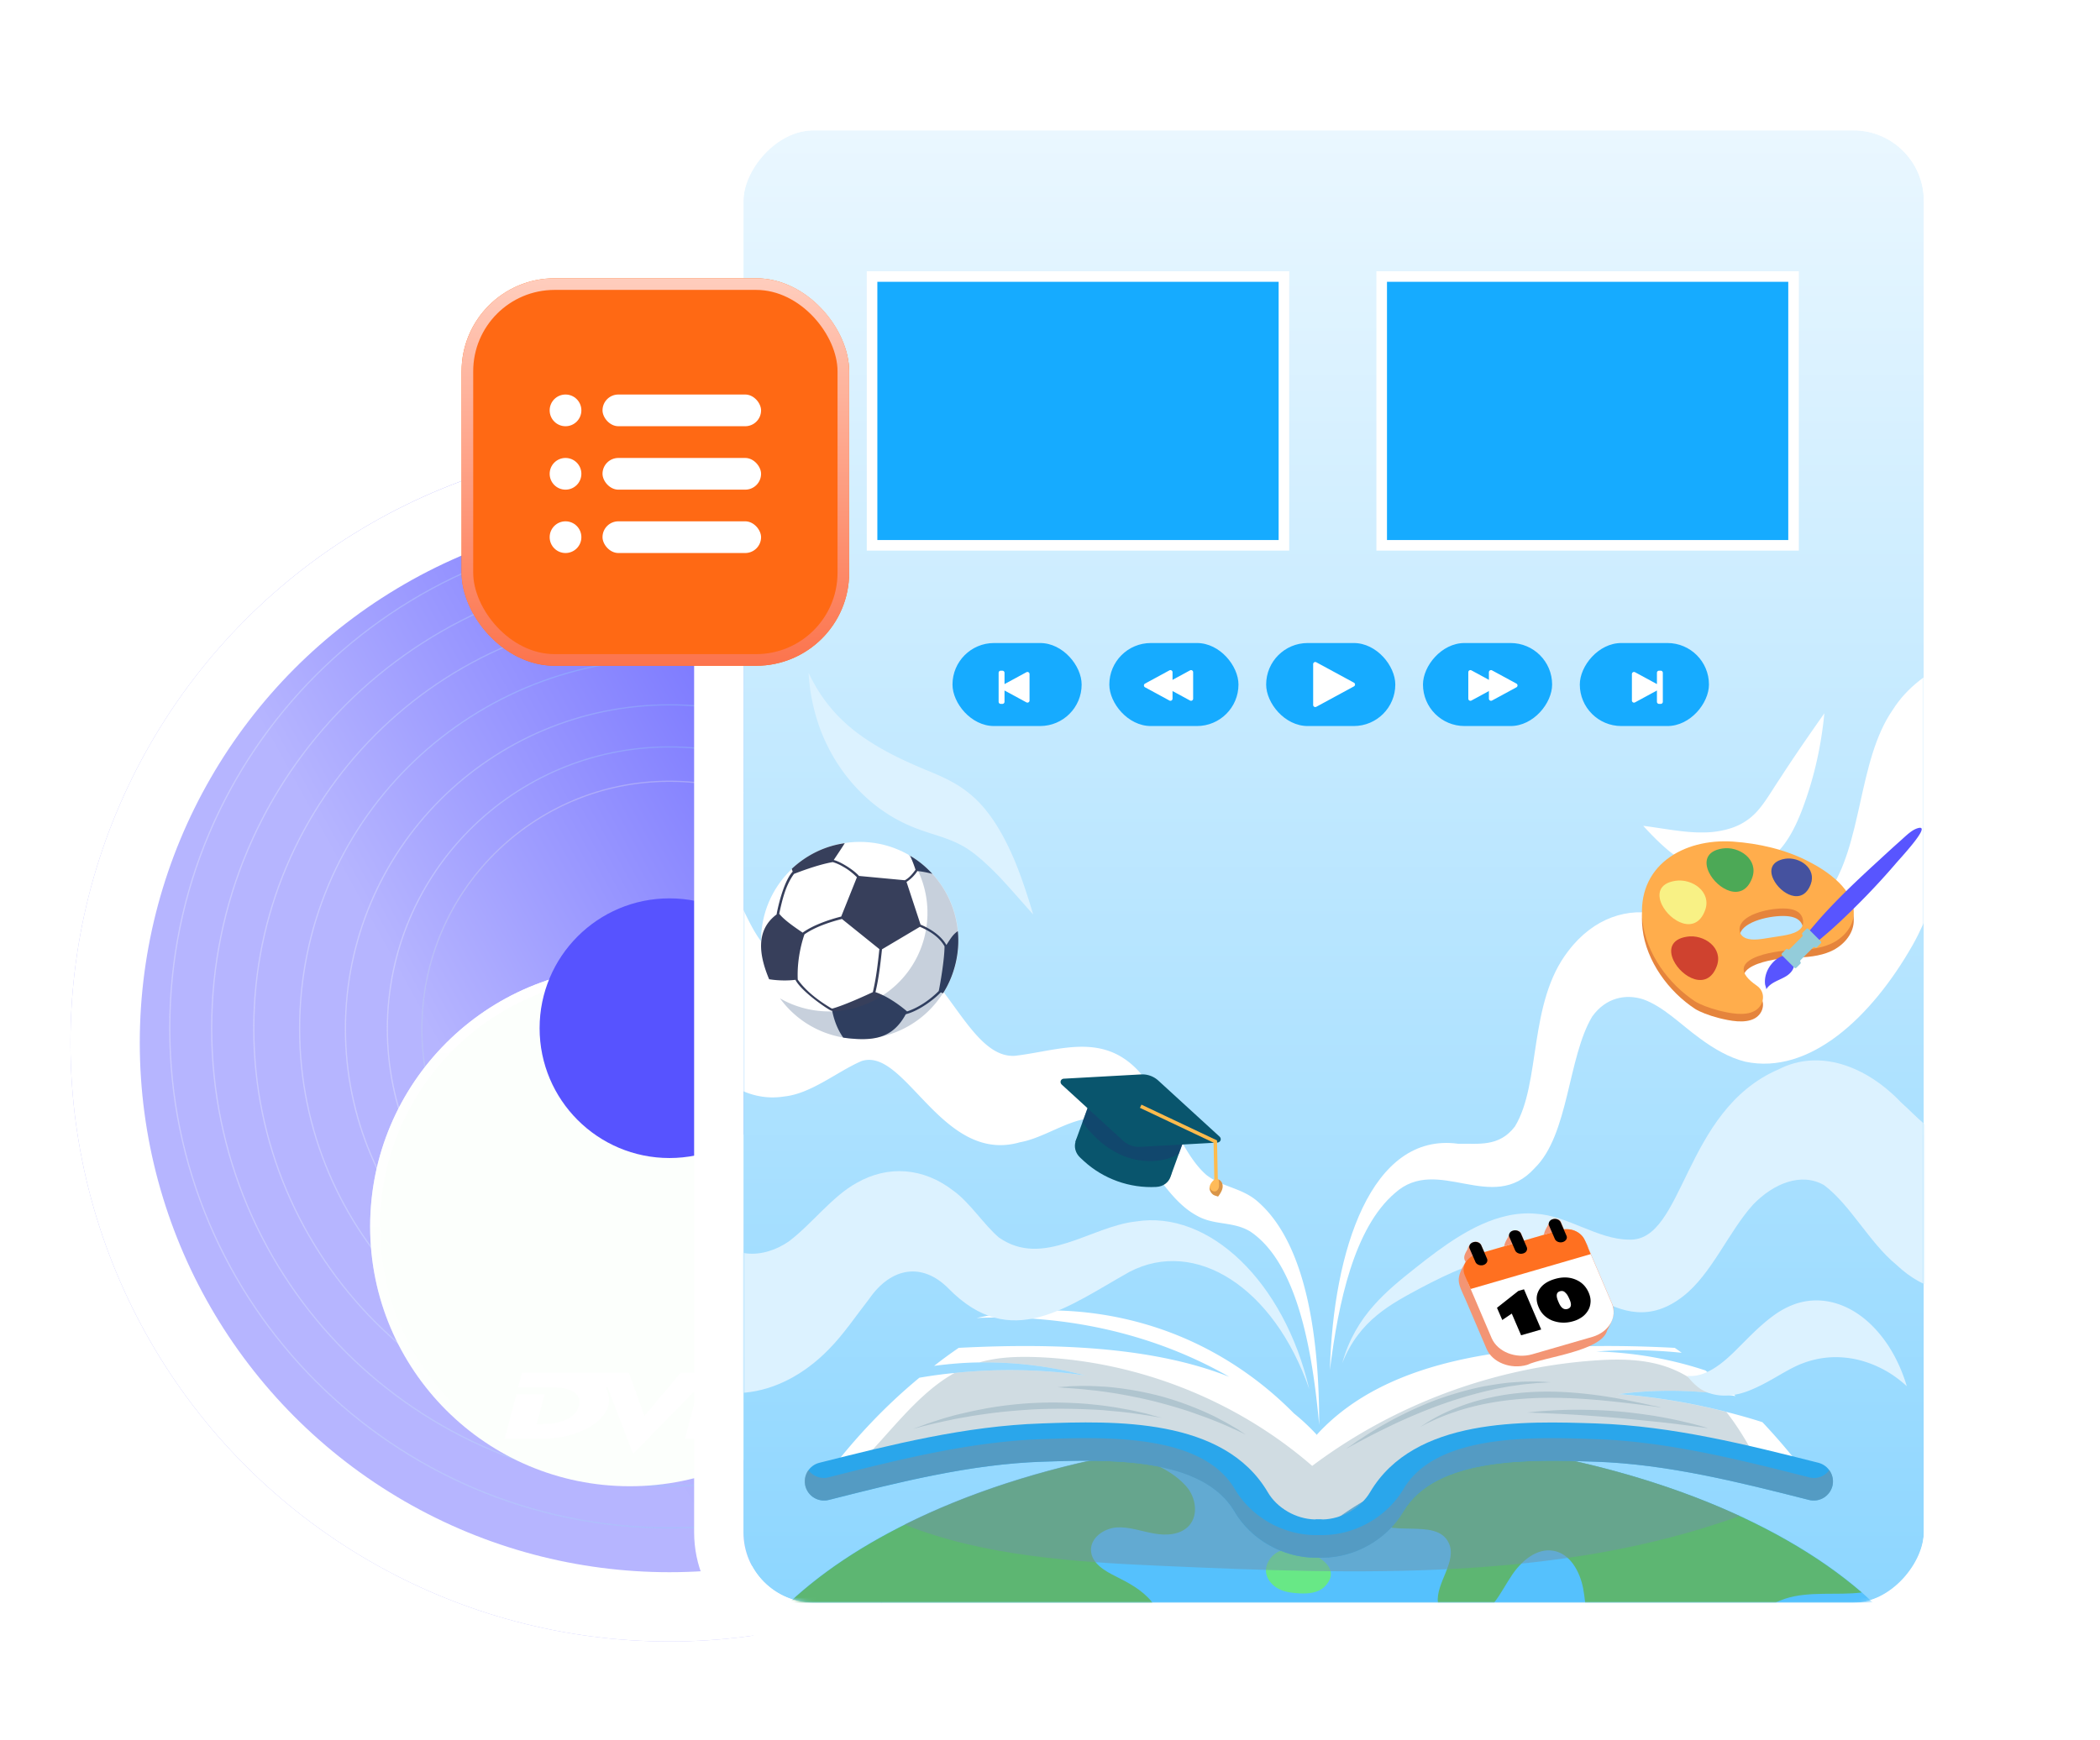 <svg width="596" height="494" fill="none" xmlns="http://www.w3.org/2000/svg"><mask id="a" style="mask-type:alpha" maskUnits="userSpaceOnUse" x="0" y="0" width="596" height="494"><path fill="#fff" d="M0 0h596v494H0z"/></mask><g mask="url(#a)"><g filter="url(#b)"><circle cx="190" cy="292" r="170" fill="url(#c)"/><circle cx="190" cy="292" r="160.165" stroke="#fff" stroke-width="19.669"/></g><path opacity=".3" fill-rule="evenodd" clip-rule="evenodd" d="M190.018 433.572c78.239 0 141.665-63.425 141.665-141.665 0-78.239-63.426-141.665-141.665-141.665-78.24 0-141.665 63.426-141.665 141.665 0 78.24 63.425 141.665 141.665 141.665Zm0 .351c78.433 0 142.016-63.582 142.016-142.016 0-78.433-63.583-142.016-142.016-142.016-78.434 0-142.017 63.583-142.017 142.016 0 78.434 63.583 142.016 142.017 142.016Z" fill="url(#d)"/><path opacity=".3" fill-rule="evenodd" clip-rule="evenodd" d="M189.99 421.675c71.654 0 129.74-58.086 129.74-129.74 0-71.653-58.086-129.74-129.74-129.74-71.653 0-129.74 58.087-129.74 129.74 0 71.654 58.087 129.74 129.74 129.74Zm0 .351c71.848 0 130.092-58.243 130.092-130.091 0-71.847-58.244-130.091-130.092-130.091-71.847 0-130.091 58.244-130.091 130.091 0 71.848 58.244 130.091 130.091 130.091Z" fill="url(#e)"/><path opacity=".3" fill-rule="evenodd" clip-rule="evenodd" d="M190.018 409.778c65.068 0 117.815-52.747 117.815-117.815 0-65.067-52.747-117.815-117.815-117.815-65.067 0-117.815 52.748-117.815 117.815 0 65.068 52.748 117.815 117.815 117.815Zm0 .352c65.262 0 118.167-52.905 118.167-118.167 0-65.261-52.905-118.166-118.167-118.166-65.261 0-118.166 52.905-118.166 118.166 0 65.262 52.905 118.167 118.166 118.167Z" fill="url(#f)"/><path opacity=".3" fill-rule="evenodd" clip-rule="evenodd" d="M190.014 396.821c57.883 0 104.806-46.924 104.806-104.806 0-57.883-46.923-104.806-104.806-104.806-57.883 0-104.806 46.923-104.806 104.806 0 57.882 46.923 104.806 104.806 104.806Zm0 .351c58.077 0 105.157-47.081 105.157-105.157 0-58.077-47.08-105.158-105.157-105.158S84.857 233.938 84.857 292.015c0 58.076 47.08 105.157 105.157 105.157Z" fill="url(#g)"/><path opacity=".3" fill-rule="evenodd" clip-rule="evenodd" d="M190.009 383.861c50.698 0 91.797-41.099 91.797-91.797s-41.099-91.797-91.797-91.797-91.796 41.099-91.796 91.797 41.098 91.797 91.796 91.797Zm0 .351c50.892 0 92.148-41.256 92.148-92.148 0-50.892-41.256-92.148-92.148-92.148-50.892 0-92.148 41.256-92.148 92.148 0 50.892 41.256 92.148 92.148 92.148Z" fill="url(#h)"/><path opacity=".3" fill-rule="evenodd" clip-rule="evenodd" d="M189.982 371.964c44.112 0 79.872-35.76 79.872-79.872s-35.76-79.872-79.872-79.872-79.871 35.76-79.871 79.872 35.759 79.872 79.871 79.872Zm0 .351c44.306 0 80.223-35.917 80.223-80.223s-35.917-80.223-80.223-80.223-80.223 35.917-80.223 80.223 35.917 80.223 80.223 80.223Z" fill="url(#i)"/><path opacity=".3" fill-rule="evenodd" clip-rule="evenodd" d="M190.02 362.19c38.724 0 70.115-31.391 70.115-70.114 0-38.724-31.391-70.115-70.115-70.115-38.723 0-70.115 31.391-70.115 70.115 0 38.723 31.392 70.114 70.115 70.114Zm0 .352c38.918 0 70.467-31.549 70.467-70.466 0-38.918-31.549-70.467-70.467-70.467-38.917 0-70.466 31.549-70.466 70.467 0 38.917 31.549 70.466 70.466 70.466Z" fill="url(#j)"/><g filter="url(#k)"><circle cx="190.008" cy="292.008" r="73.718" fill="#FCFFFC"/><circle cx="190.008" cy="292.008" r="72.314" stroke="url(#l)" stroke-width="2.81"/></g><circle cx="190.004" cy="291.892" r="36.859" fill="#5753FF"/><g filter="url(#m)"><path d="m178.508 388 4.365 12.23L193.162 388h17.464c8.554 0 14.554 4.086 13.177 9.328-1.371 5.242-9.532 9.328-18.047 9.328h-11.589s.26-.082.317-.24c.453-1.796 3.143-11.915 3.176-12.073.037-.194-.194-.253-.194-.253h8.417s-.162-.011-.23.253c-.71 2.646-1.412 5.294-2.108 7.944-.042.178-.298.264-.298.264h2.014c4.775 0 9.291-1.575 10.241-5.227.871-3.332-2.29-5.223-7.435-5.223H206.2l-8.054.008L179.657 411l-7.078-18.553s-.067-.125-.12-.28c-.026-.049-.199-.201-.379-.119-.12.068-.137.222-.122.277.066.126.078.153.089.211 1.047 1.769.859 3.822.607 4.794-1.425 5.23-9.547 9.328-18.063 9.328H143s.274-.082.317-.24c.467-1.799 3.161-11.972 3.177-12.073.033-.171-.182-.253-.182-.253h8.476s-.243.071-.291.25c-.044.148-1.757 6.527-2.119 7.946-.043.179-.328.265-.328.265h2.058c4.781 0 9.264-1.575 10.212-5.227.869-3.333-2.264-5.223-7.402-5.223h-10.076s.23-.112.271-.265c.226-.842.915-3.488.948-3.612.037-.137-.194-.226-.194-.226h30.641Z" fill="#fff"/></g><g filter="url(#n)"><rect width="335" height="418" rx="20" transform="matrix(1 0 0 -1 211 455)" fill="url(#o)"/><rect x="-7" y="7" width="349" height="432" rx="27" transform="matrix(1 0 0 -1 211 469)" stroke="#fff" stroke-width="14"/></g><mask id="p" style="mask-type:alpha" maskUnits="userSpaceOnUse" x="211" y="37" width="335" height="418"><rect x="211" y="37" width="335" height="418" rx="20" fill="#D9D9D9"/></mask><g mask="url(#p)"><path d="M531.529 454.931H224c8.791-8.222 19.806-15.668 32.682-22.081 17.633-8.842 38.732-15.772 62.106-20.167 18.461-3.465 38.318-5.378 59.003-5.378 13.238 0 26.114.775 38.525 2.223 29.165 3.465 55.642 10.756 77.412 20.788 13.497 6.258 25.236 13.549 34.647 21.719 1.086.983 2.172 1.965 3.154 2.896Z" fill="#55C1FD"/><path d="M337.559 433.005c-2.379 2.741-6.516 3-10.084 2.327-3.568-.62-7.084-1.965-10.653-1.706-3.619.31-7.394 2.999-7.187 6.619.206 3.516 3.826 5.688 6.981 7.24 3.723 1.861 7.498 3.878 10.135 7.084.104.104.207.259.31.414H224c20.84-19.495 54.401-34.647 94.788-42.249 7.601 1.862 14.169 4.861 17.995 9.36 2.586 2.999 3.361 7.912.776 10.911ZM528.376 452.089c-7.032.879-14.893-.465-21.719 1.758-.93.311-1.809.672-2.688 1.086h-54.091c-.155-1.344-.31-2.689-.569-4.033-.931-4.758-3.671-9.826-8.429-10.653-4.654-.827-8.894 2.741-11.583 6.619-1.81 2.637-3.31 5.585-5.223 8.067h-15.979c-.672-5.481 5.585-11.687 3.051-16.961-3.62-7.447-17.375-.776-22.443-7.343-2.947-3.775-.362-9.774 3.878-12.049 6.051-3.258 12.98-.569 18.668-4.654 1.81-1.293 3.465-2.793 5.068-4.344 47.316 5.585 87.445 21.254 112.059 42.507Z" fill="#5DB672"/><path d="M363.415 440.248c-2.533.983-4.447 3.62-4.085 6.257.31 2.017 1.862 3.723 3.672 4.603 1.81.93 3.93 1.137 5.947 1.241 2.43.103 5.119-.155 6.877-1.81 6.981-6.775-7.291-12.256-12.411-10.291Z" fill="#68E886"/><path opacity=".5" d="M493.729 430.369c-51.402 18.616-108.75 16.599-163.875 14.169-24.615-1.086-50.729-2.741-73.172-11.739 17.634-8.842 38.732-15.772 62.106-20.167 18.461-3.465 38.318-5.378 59.003-5.378 13.238 0 26.114.776 38.525 2.224 29.166 3.516 55.642 10.807 77.413 20.891Z" fill="#7095A9"/><path d="M512.19 417.856a449.932 449.932 0 0 0-13.186-2.534c-54.091-9.308-97.115-4.241-125.246 20.322-29.062-25.39-74.051-29.992-130.676-19.34-2.585.466-5.171.983-7.756 1.552 7.343-9.567 15.72-18.565 25.597-26.735 3.31-.569 6.619-1.035 9.98-1.345 12.463-1.293 25.132-1.034 37.233.724-9.825-2.637-20.013-3.878-30.2-3.723-4.292.051-8.584.413-12.824.982a121.253 121.253 0 0 1 6.981-5.119c29.889-1.552 56.469.155 76.792 8.222-21.306-12.204-46.282-17.789-71.725-16.703 18.72-4.033 38.577-2.379 56.366 4.654 12.67 5.016 24.201 12.773 33.716 22.443 2.327 1.862 4.447 3.878 6.464 6.05 20.116-22.081 57.245-26.993 101.614-24.666.672.465 1.344.931 1.965 1.396-8.067-.827-16.186-.982-24.253-.362a107.08 107.08 0 0 1 30.975 5.378 171.787 171.787 0 0 1 8.584 7.291c-2.482-.413-5.016-.775-7.55-.982-8.532-.827-17.22-.724-25.7.414a177.063 177.063 0 0 1 30.716 5.067c3.413.879 6.775 1.81 10.136 2.896a180.485 180.485 0 0 1 11.997 14.118Z" fill="#fff"/><path opacity=".33" d="M499.003 415.323c-54.09-9.309-97.114-4.241-125.246 20.322-29.061-25.39-74.051-29.993-130.675-19.34 9.308-9.101 16.961-20.478 27.821-26.528 12.462-1.293 25.132-1.034 37.232.724-9.825-2.637-20.012-3.878-30.199-3.723 5.326-1.552 10.963-1.707 16.547-1.5 28.442 1.138 56.418 12.204 77.93 30.872 23.012-17.272 51.039-27.769 79.688-29.889 7.705-.569 15.668-.518 22.753 2.482 3.826 1.603 7.136 3.878 10.084 6.619-8.533-.828-17.22-.724-25.701.414a177.09 177.09 0 0 1 30.717 5.067c3.516 4.447 6.412 9.463 9.049 14.48Z" fill="#7095A9"/><path d="M516.119 415.27c-20.323-5.12-41.37-10.446-63.037-11.17-20.581-.672-51.66-1.758-64.226 19.495-2.689 4.551-8.015 7.602-13.341 7.757-.362-.052-.724-.052-1.035-.052h-.31c-.362-.051-.724 0-1.034.052-5.326-.155-10.653-3.154-13.342-7.757-12.514-21.253-43.644-20.219-64.226-19.495-21.667.724-42.662 6.05-63.036 11.17-2.896.724-4.654 3.671-3.93 6.619.724 2.896 3.671 4.654 6.619 3.93 19.805-5.016 40.232-10.187 60.709-10.86 17.996-.62 45.248-1.551 54.453 14.169 4.706 8.016 13.807 13.084 23.063 13.084h1.758c9.257 0 18.358-5.12 23.064-13.084 9.256-15.72 36.457-14.789 54.452-14.169 20.478.673 40.956 5.844 60.71 10.86 2.896.724 5.843-1.034 6.619-3.93.724-2.896-1.034-5.844-3.93-6.619Z" fill="#2AA6EB"/><path opacity=".6" d="M520.049 421.888c-.724 2.896-3.671 4.654-6.619 3.93-19.754-5.016-40.232-10.187-60.709-10.859-17.996-.621-45.248-1.552-54.453 14.169-4.706 8.015-13.807 13.083-23.063 13.083h-1.758c-9.257 0-18.358-5.12-23.064-13.083-9.256-15.669-36.457-14.79-54.504-14.169-20.478.672-40.956 5.843-60.709 10.859-2.896.724-5.844-1.034-6.62-3.93-.413-1.655-.051-3.258.88-4.551 1.241 1.707 3.516 2.638 5.688 2.069 19.857-5.016 40.335-10.187 60.813-10.86 17.995-.62 45.248-1.551 54.504 14.169 4.706 8.016 13.807 13.083 23.063 13.083h1.759c9.256 0 18.357-5.119 23.063-13.083 9.256-15.668 36.457-14.789 54.452-14.169 20.478.673 40.904 5.844 60.71 10.86a5.31 5.31 0 0 0 5.688-2.069c.931 1.293 1.293 2.896.879 4.551Z" fill="#7095A9"/><path opacity=".33" d="M300.068 393.812s.776-.052 2.172-.155c.362 0 .724-.052 1.189-.104.414 0 .879-.051 1.396-.051.983 0 2.172-.104 3.413-.052.621 0 1.293 0 2.017.052.672 0 1.396.051 2.172.103 1.5.052 3.103.207 4.757.414a91.683 91.683 0 0 1 10.756 1.965c3.775.931 7.292 2.12 10.446 3.361 1.552.621 3.051 1.241 4.396 1.862.672.31 1.344.62 1.965.931.62.31 1.189.62 1.758.93a48.992 48.992 0 0 1 2.999 1.655c.414.259.828.466 1.241.724.362.207.724.414.983.621 1.189.775 1.861 1.189 1.861 1.189s-.723-.31-2.016-.931c-.311-.155-.673-.31-1.086-.517-.414-.155-.828-.362-1.293-.569-.931-.413-1.965-.879-3.103-1.344-.569-.259-1.189-.466-1.81-.724a41.595 41.595 0 0 0-2.016-.776c-1.397-.517-2.896-1.034-4.448-1.603a150.012 150.012 0 0 0-10.342-2.999c-3.723-.931-7.291-1.603-10.549-2.172-1.655-.259-3.206-.517-4.654-.672a33.552 33.552 0 0 0-2.12-.259c-.673-.052-1.345-.155-1.965-.207-1.241-.155-2.379-.207-3.413-.31-.517-.052-.983-.052-1.397-.103-.413 0-.827-.052-1.189-.052a49.435 49.435 0 0 0-2.12-.207ZM259.164 405.651s.93-.362 2.637-.982c.414-.156.879-.311 1.396-.518.517-.155 1.086-.362 1.707-.568 1.241-.362 2.637-.88 4.188-1.293.776-.207 1.603-.466 2.482-.672.879-.207 1.759-.414 2.689-.621 1.862-.465 3.879-.827 5.999-1.241 4.24-.724 8.946-1.293 13.91-1.5 4.965-.207 9.722-.051 14.014.259 2.12.207 4.189.414 6.051.672.93.155 1.861.259 2.74.414.879.155 1.707.31 2.534.465 1.603.259 3.051.621 4.292.879.621.155 1.19.259 1.758.414.517.155 1.035.259 1.448.414l2.741.724s-.982-.155-2.792-.466c-.466-.051-.931-.155-1.5-.258-.569-.052-1.138-.155-1.758-.259-1.293-.155-2.689-.414-4.344-.569-.827-.103-1.655-.207-2.534-.258-.879-.104-1.81-.155-2.741-.259-1.861-.207-3.93-.258-6.05-.362-4.24-.155-8.946-.207-13.859 0-4.912.259-9.566.672-13.755 1.241-2.12.311-4.137.569-5.998.931-.931.155-1.862.31-2.689.465-.88.156-1.707.362-2.483.518-1.603.31-2.999.672-4.24.93-.621.156-1.189.259-1.758.414-.517.155-1.034.259-1.448.362-1.655.466-2.637.724-2.637.724ZM440.102 392.412s-.879.052-2.43.155c-.414 0-.827.052-1.293.052-.465.051-.982.103-1.551.155-1.086.103-2.379.207-3.775.414-.672.103-1.396.206-2.172.31-.776.103-1.551.258-2.327.414-1.603.258-3.31.672-5.12 1.086a126.421 126.421 0 0 0-11.479 3.412c-4.034 1.397-7.757 2.948-11.17 4.448-1.707.775-3.31 1.499-4.758 2.223-1.499.724-2.844 1.397-4.085 2.017-1.241.621-2.379 1.241-3.361 1.758-.983.517-1.81.983-2.534 1.345-1.396.775-2.12 1.189-2.12 1.189s.724-.517 2.017-1.396a30.808 30.808 0 0 1 2.378-1.603 90.707 90.707 0 0 1 3.206-2.069c1.19-.724 2.534-1.551 3.982-2.327a78.61 78.61 0 0 1 4.706-2.482c3.361-1.655 7.136-3.361 11.221-4.757 4.086-1.397 8.119-2.482 11.791-3.206 1.861-.311 3.619-.621 5.274-.828.828-.103 1.603-.207 2.379-.258.776-.052 1.5-.104 2.224-.155 1.396-.104 2.689-.104 3.826-.104h1.552c.465 0 .93.052 1.292.052 1.5.103 2.327.155 2.327.155ZM471.492 399.55s-.983-.103-2.741-.362c-1.758-.207-4.292-.569-7.446-.931-6.309-.724-14.997-1.655-24.615-1.396-4.809.155-9.36.621-13.445 1.345-4.085.724-7.705 1.706-10.705 2.74a63.388 63.388 0 0 0-6.929 2.844c-.827.362-1.396.724-1.81.931l-.62.31s.207-.155.62-.413c.414-.259.983-.672 1.707-1.086 1.499-.931 3.775-2.172 6.722-3.413a59.669 59.669 0 0 1 10.705-3.361c4.136-.931 8.791-1.5 13.651-1.655 4.913-.155 9.515.155 13.756.62 4.188.466 7.912 1.086 11.066 1.707 3.103.62 5.637 1.138 7.343 1.551 1.81.311 2.741.569 2.741.569Z" fill="#7095A9"/><path opacity=".33" d="M484.834 405.444s-2.896-.362-7.498-.983c-2.327-.31-5.068-.62-8.171-.931-3.051-.31-6.464-.672-9.98-.982-3.568-.31-6.929-.569-9.98-.776a371.823 371.823 0 0 0-8.171-.465c-4.654-.207-7.601-.311-7.601-.311s.724-.051 2.016-.206c1.293-.156 3.207-.259 5.534-.414 2.327-.104 5.119-.207 8.273-.155 3.103.051 6.516.155 10.084.465 3.568.31 6.981.776 10.032 1.241 3.051.517 5.792 1.035 8.119 1.603 2.275.517 4.137.983 5.378 1.345 1.241.362 1.965.569 1.965.569Z" fill="#7095A9"/><mask id="q" style="mask-type:luminance" maskUnits="userSpaceOnUse" x="200" y="172" width="356" height="269"><path d="M555.7 172H200v268.452h355.7V172Z" fill="#fff"/></mask><g mask="url(#q)"><path d="M229.482 191.008c1.984 4.188 4.276 7.624 6.738 10.469 2.463 2.846 5.096 5.155 7.832 7.141 5.473 3.973 11.355 6.819 17.409 9.396 3.01 1.289 6.396 2.524 9.885 4.617 1.744 1.021 3.488 2.309 5.198 3.866 1.71 1.557 3.249 3.383 4.686 5.369 1.436 1.987 2.702 4.134 3.865 6.336a75.397 75.397 0 0 1 3.181 6.872c1.915 4.725 3.488 9.611 4.959 14.55-2.839-3.168-5.609-6.389-8.38-9.396a76.516 76.516 0 0 0-4.104-4.188c-.684-.644-1.368-1.234-2.018-1.879-.684-.537-1.368-1.127-2.018-1.664-1.368-1.02-2.667-1.933-4.036-2.631a33.963 33.963 0 0 0-4.172-1.825c-2.907-1.074-6.088-1.88-9.474-3.276a44.099 44.099 0 0 1-10.055-5.744c-3.25-2.47-6.362-5.531-9.167-9.235a50.601 50.601 0 0 1-7.114-13.047c-1.778-4.886-2.941-10.362-3.215-15.731Z" fill="#DCF2FF"/><path d="M466.365 234.444c5.883.751 11.595 1.933 16.691 1.879 1.299 0 2.497-.054 3.694-.215s2.36-.376 3.488-.698c2.258-.59 4.275-1.557 5.986-2.845.444-.322.855-.645 1.231-1.02.41-.323.786-.752 1.197-1.182.787-.859 1.607-1.933 2.428-3.114.821-1.181 1.676-2.523 2.565-3.919.89-1.396 1.813-2.738 2.702-4.134 3.626-5.53 7.456-11.06 11.424-16.698-.718 7.463-2.155 14.711-4.31 21.584a117.024 117.024 0 0 1-1.744 5.1 59.318 59.318 0 0 1-2.121 5.047c-.82 1.718-1.778 3.436-3.009 5.154-1.197 1.665-2.702 3.275-4.31 4.51-3.215 2.524-6.806 3.759-10.295 4.081-3.454.322-6.874-.269-9.986-1.45-3.113-1.235-5.917-3.007-8.448-5.047-2.566-2.147-4.891-4.51-7.183-7.033Z" fill="#fff"/><path d="M478.849 390.572c2.77.323 5.267-.698 7.558-2.094 2.326-1.449 4.481-3.382 6.601-5.53 2.189-2.147 4.412-4.51 6.977-6.765a47.443 47.443 0 0 1 4.07-3.221c1.437-.966 2.976-1.825 4.618-2.47a18.472 18.472 0 0 1 9.884-1.074c3.283.537 6.464 1.933 9.371 4.027 2.908 2.094 5.61 4.993 7.867 8.376 2.257 3.436 4.104 7.409 5.37 11.704-2.634-2.416-5.268-4.134-7.867-5.369-2.599-1.235-5.164-2.04-7.627-2.469-4.993-.859-9.679-.323-14.057 1.342-2.155.805-4.446 2.094-6.943 3.543-2.497 1.45-5.233 3.007-8.208 4.188-2.976 1.181-6.191 1.772-9.337 1.235-1.574-.268-3.113-.805-4.549-1.718a15.485 15.485 0 0 1-3.728-3.705Z" fill="#DCF2FF"/><path d="M175.888 255.863c5.404-11.704 11.15-23.194 16.177-35.328 1.197 3.329 2.771 6.228 4.344 9.128a596.97 596.97 0 0 1 13.646 26.684c3.763 7.838 7.491 16.483 14.639 15.087 6.225-1.611 13.681-5.692 20.658-5.208 21.308.429 28.011 34.469 42.718 33.502 14.262-1.664 28.456-8.536 39.64 10.631 5.13 7.732 8.585 17.879 14.673 23.194 4.617 3.598 10.363 3.598 14.946 7.893 13.92 12.51 17.101 39.945 17.067 63.086-1.881-20.832-6.122-45.905-19.564-54.925-4.959-3.007-10.397-1.611-15.459-4.671-7.627-4.242-12.792-14.604-18.811-21.906-9.337-12.456-20.624-.591-31.055 1.235-22.198 6.443-32.527-27.167-45.01-23.033-6.772 2.899-14.228 9.235-21.889 10.04-21.958 3.543-37.759-28.563-46.72-55.409Z" fill="#fff"/><path d="m172.297 365.824 4.275-45.529c10.945 2.738 18.401 16.161 24.797 27.919 5.233 9.772 15.425 9.181 22.607 4.134 6.499-4.939 12.21-12.725 19.153-16.537 8.927-5.1 18.948-4.348 27.43 2.202 4.72 3.382 8.756 9.771 12.963 13.315 12.518 8.751 25.993-3.168 38.853-4.564 20.693-3.329 42.069 16.966 49.217 47.624-10.09-29.101-32.389-43.006-50.995-33.342-17.58 9.825-33.689 22.872-51.474 4.671-7.353-7.356-16.143-6.067-22.437 3.007-3.762 4.832-7.353 10.201-11.526 14.389-13.886 14.228-33.244 17.288-47.848 3.328-5.233-4.51-10.329-13.959-15.015-17.825-.171-.053-.41-.322-.547-.053.171-.859.41-1.826.547-2.739Z" fill="#DCF2FF"/><path d="m580.361 185.422-10.979 44.295c-.137.429-.24 1.235-.308 1.45-3.215-1.772-8.995 1.61-12.518 2.684-2.189.269-2.976 6.174-4.173 9.503-2.257 8.483-5.54 17.825-9.508 24.859-11.765 20.724-29.413 37.046-47.575 33.181-4.514-1.128-8.892-3.651-12.996-6.712-5.404-3.919-10.227-8.966-16.007-11.006-4.925-1.557-10.534-.483-14.399 4.886-6.977 11.597-6.601 33.556-16.348 43.059-12.074 13.369-27.465-3.919-39.675 7.087-11.526 9.879-16.04 31.033-18.435 50.201.924-33.771 11.697-67.543 36.357-64.214 5.814-.107 11.595 1.02 16.143-4.886 7.491-12.295 3.694-35.113 15.152-49.824 7.148-9.45 17.101-12.618 26.199-10.255 6.874 1.718 13.304 6.604 19.837 9.718 10.294 5.745 20.452-4.457 27.532-15.624 10.09-13.96 8.482-37.744 18.469-52.241 4.31-6.819 10.363-10.684 15.938-13.637 8.311-4.832 18.435-7.678 27.294-2.524Z" fill="#fff"/><path d="m562.164 310.093 23.394 32.859c-12.45 20.778-30.474 31.999-47.404 16.053-7.627-6.282-12.962-16.912-20.453-22.55-6.566-3.758-14.433-.429-20.179 5.53-6.909 7.678-11.731 19.651-19.734 25.933-18.777 14.765-32.287-10.631-49.764-10.631-8.516.054-16.725 4.134-24.762 8.322-8.346 4.51-17.478 9.074-22.334 21.423 3.728-13.638 12.894-20.779 20.829-27.114 8.106-6.443 16.588-12.617 25.685-14.711 2.737-.645 5.678-.913 8.448-.645 9.03.537 17.546 7.302 26.404 7.356 15.733.698 15.288-36.617 42.445-48.321 11.56-5.96 24.899-1.02 34.783 9.342 4.275 3.812 8.893 9.342 13.749 9.879 3.557-1.02 6.362-8 8.893-12.725Z" fill="#DCF2FF"/></g><path d="M328.162 336.96c-7.485.416-15.009-2.269-20.528-7.335l-.983-.907c-3.063-2.798-1.437-7.41 2.722-7.637 7.485-.416 15.009 2.268 20.529 7.335l.983.907c3.024 2.798 1.398 7.41-2.723 7.637Z" fill="#09556D"/><path d="m309.785 311.488-4.581 12.616 27.044 9.819 4.581-12.616-27.044-9.819Z" fill="#09556D"/><path opacity=".6" d="m336.857 321.307-2.268 6.201a14.154 14.154 0 0 1-3.97 1.625c-3.591.87-7.712.567-11.342-.831-3.931-1.513-7.296-4.084-10.018-7.184a33.902 33.902 0 0 1-2.042-2.57l2.571-7.032 27.069 9.791Z" fill="#173E6D"/><path d="m345.477 324.37-21.814 1.209a6.737 6.737 0 0 1-4.915-1.739l-17.391-15.916c-.68-.643-.34-1.664.605-1.701l21.852-1.21a6.736 6.736 0 0 1 4.915 1.739l17.353 15.879c.718.642.34 1.663-.605 1.739Z" fill="#09556D"/><path d="m323.739 314.049 21.172 10.018.227 11.418" stroke="#FFBB4D" stroke-miterlimit="10"/><path d="M344.04 338.925c.454.454.983.529 1.664.756.491-.642.945-1.361 1.172-2.079.227-.756.151-1.588-.303-2.193-.189-.227-.453-.454-.718-.567a1.76 1.76 0 0 0-.87-.227c-.869.605-1.625 1.512-1.701 2.495v.227c0 .53.303 1.134.756 1.588Z" fill="#FFBB59"/><path opacity=".25" d="M344.04 338.925c.454.454.983.529 1.663.756.492-.643.946-1.361 1.172-2.079.227-.756.152-1.588-.302-2.193-.189-.227-.454-.454-.718-.567.113.643.151 1.247.113 1.89-.038.34-.113.681-.302.945-.643.983-1.777.53-2.231-.227-.075-.113-.113-.264-.189-.378v.227c.038.567.34 1.172.794 1.626Z" fill="#6B2618"/><path d="M456.117 377.703c1.278-2.373 2.647-4.928 1.369-7.666l-6.525-15.287c-1.004-3.194-3.058-6.251-7.073-5.749l-.867-2.054c-.457-1.278-2.875-1.278-3.331.091-.457 1.187-1.415 2.282-1.506 3.514l-5.613 1.643-.821-1.962c-.457-1.278-2.875-1.278-3.331.091-.457 1.186-1.415 2.282-1.506 3.514-.822.228-4.837 1.414-5.613 1.642l-.913-2.007c-1.095-1.963-3.468-.685-3.878 1.14-.639 1.187-1.461 2.328-.548 3.605-2.875 4.974-2.327 5.659-.046 10.678l5.978 14.009c1.643 3.879 6.845 5.932 11.545 4.563 4.518-2.19 21.128-3.833 22.679-9.765Z" fill="#F39574"/><path d="m451.918 379.528-17.02 4.928c-4.701 1.369-9.857-.685-11.545-4.563l-6.526-15.287c-1.642-3.879.822-8.123 5.522-9.492l17.02-4.928c4.701-1.369 9.857.685 11.545 4.563l6.526 15.287c1.688 3.879-.822 8.123-5.522 9.492Z" fill="#fff"/><path d="m451.462 356.028-34.087 9.902-1.688-3.97c-1.004-2.418.501-5.019 3.422-5.886l23.546-6.845c2.921-.867 6.115.411 7.119 2.829l1.688 3.97Z" fill="#FF7020"/><path d="M420.979 359.13c-.912.273-1.916-.137-2.236-.867l-1.642-3.788c-.32-.73.137-1.597 1.049-1.825.913-.274 1.917.137 2.236.867l1.643 3.787c.319.73-.137 1.552-1.05 1.826ZM432.251 355.844c-.913.274-1.917-.137-2.236-.867l-1.643-3.787c-.319-.73.137-1.597 1.05-1.825.912-.274 1.916.137 2.236.867l1.642 3.787c.32.776-.137 1.597-1.049 1.825ZM443.521 352.604c-.912.274-1.916-.137-2.236-.867l-1.642-3.787c-.32-.73.137-1.597 1.049-1.826.913-.273 1.917.137 2.236.867l1.643 3.788c.365.73-.137 1.551-1.05 1.825ZM429.057 372.912l-2.693 1.825-1.506-3.468 6.069-4.791 1.598-.457 4.882 11.408-5.704 1.643-2.646-6.16ZM446.397 375.103a9.197 9.197 0 0 1-3.103.365c-1.004-.046-1.916-.274-2.783-.593-1.826-.776-3.103-2.008-3.834-3.788-.775-1.78-.73-3.377.092-4.837.821-1.46 2.327-2.51 4.472-3.149 2.144-.638 4.107-.593 5.886.137 1.78.73 3.012 1.963 3.788 3.788.365.867.547 1.734.502 2.555-.046.822-.229 1.597-.639 2.327a6.103 6.103 0 0 1-1.689 1.917c-.775.548-1.642 1.004-2.692 1.278Zm-1.506-3.514c1.05-.319 1.232-1.232.548-2.738-.32-.73-.593-1.232-.822-1.506-.228-.274-.456-.456-.593-.593-.365-.274-.821-.319-1.278-.182-1.003.273-1.186 1.186-.593 2.646.092.183.137.365.228.548.639 1.506 1.461 2.144 2.51 1.825Z" fill="#000"/><path d="M513.24 246.622c-6.555-3.359-13.969-5.079-21.343-5.571-14.174-1.024-27.57 6.882-25.726 22.695 1.065 9.094 7.373 17.738 14.952 22.695 1.229.778 3.851 1.843 6.759 2.581 2.95.737 7.374 1.679 10.201.041 2.662-1.557 3.195-5.285.491-7.128-10.692-7.374 4.547-9.955 10.405-10.078 3.646-.082 7.415-.328 10.733-1.843 3.319-1.516 6.186-4.629 6.391-8.275.41-7.005-7.456-12.331-12.863-15.117Zm-7.292 21.139c-1.802.286-3.646.573-5.448.86-2.172.328-4.793.532-6.145-.901-.86-.902-.82-2.253-.246-3.278 1.762-3.277 9.627-4.833 13.641-4.301 2.131.287 3.564 1.229 3.933 3.072.615 3.032-2.663 4.056-5.735 4.548Z" fill="#E5843C"/><path d="M513.24 244.532c-6.596-3.4-14.01-5.079-21.343-5.612-14.174-.983-27.57 6.882-25.726 22.695 1.065 9.094 7.373 17.738 14.952 22.695 1.229.778 3.851 1.843 6.759 2.58 2.95.738 7.374 1.68 10.201.041 2.662-1.556 3.195-5.284.491-7.128-10.692-7.373 4.547-9.954 10.405-10.077 3.646-.082 7.415-.328 10.733-1.843 3.319-1.516 6.186-4.63 6.391-8.275.41-6.965-7.456-12.331-12.863-15.076Zm-7.292 21.097c-1.802.287-3.646.574-5.448.861-2.172.327-4.793.532-6.145-.902-.86-.901-.82-2.253-.246-3.277 1.762-3.277 9.627-4.834 13.641-4.301 2.131.287 3.564 1.229 3.933 3.072.615 3.032-2.663 4.056-5.735 4.547Z" fill="#FFAD4C"/><path d="M474.978 272.676c2.253 4.711 9.545 8.849 12.248 1.639 1.967-5.244-3.646-9.177-8.48-8.398-4.67.737-5.161 3.851-3.768 6.759Z" fill="#CF422F"/><path d="M471.659 256.821c2.253 4.711 9.545 8.848 12.249 1.638 1.966-5.243-3.646-9.176-8.48-8.398-4.67.738-5.162 3.851-3.769 6.76Z" fill="#F8F185"/><path d="M485.015 247.647c2.253 4.711 9.545 8.848 12.248 1.638 1.967-5.243-3.645-9.176-8.479-8.397-4.67.737-5.162 3.85-3.769 6.759Z" fill="#4CA956"/><path d="M503.327 249.654c1.966 4.056 8.193 7.62 10.569 1.393 1.721-4.506-3.154-7.907-7.292-7.251-4.055.696-4.506 3.359-3.277 5.858Z" fill="#45529F"/><path d="M507.874 271.527c1.065.492 1.515 1.802 1.229 2.949-.287 1.107-1.147 2.008-2.131 2.622-.983.615-2.048 1.024-3.072 1.557-1.024.532-2.007 1.188-2.622 2.212.082-.123-.286-1.147-.327-1.393-.246-1.925.409-3.973 1.638-5.571 1.147-1.475 3.318-3.277 5.285-2.376ZM517.665 259.484c-2.54 2.785-4.916 5.817-7.456 8.48.246.491.696.819 1.106 1.188.369.409.696.819 1.188 1.106 2.704-2.581 5.735-4.916 8.48-7.456 3.031-2.786 5.981-5.694 8.848-8.644a204.053 204.053 0 0 0 8.071-8.848c1.065-1.311 10.446-11.225 6.554-10.242-1.761.41-3.441 2.131-4.998 3.523-2.13 1.885-4.219 3.81-6.308 5.736-5.326 4.875-10.61 9.831-15.485 15.157Z" fill="#5855FF"/><path d="m506.891 269.481-1.147 1.147c-.164.164-.164.41-.041.532l3.605 3.605c.123.123.368.123.532-.041l1.106-1.106c.164-.163.164-.409.041-.532-.123-.123-.123-.369.041-.533l3.564-3.564c.164-.164.41-.164.533-.041.123.123.369.123.532-.041l1.107-1.106c.163-.164.163-.409.04-.532l-3.604-3.605c-.123-.123-.369-.123-.533.041l-1.106 1.106c-.164.164-.164.409-.041.532.123.123.123.369-.041.533l-3.564 3.564c-.164.164-.41.164-.533.041-.122-.164-.368-.123-.491 0Z" fill="#93CCDA"/><path d="M243.999 294.998c15.464 0 27.999-12.535 27.999-27.999 0-15.463-12.535-27.999-27.999-27.999C228.536 239 216 251.536 216 266.999c0 15.464 12.536 27.999 27.999 27.999Z" fill="#fff"/><path d="M239.324 294.573c8.341 1.115 13.973.425 17.798-6.748l-.319.213.638-.213c3.56-1.009 7.704-4.144 9.51-6.057l.053-.053c.16.053.372.16.638.266 3.241-5.047 4.835-11.582 4.197-17.639-1.328.903-1.913 1.859-3.241 3.931-1.541-2.709-4.569-4.622-7.332-5.791l-3.984-12.113a10.645 10.645 0 0 0 3.081-3.082c.691.054 2.338.266 4.25.797-1.806-1.965-3.878-3.719-6.269-5.1.691 1.594 1.275 3.241 1.488 3.931-.85 1.169-1.753 2.285-3.029 2.976l-13.016-1.222c-1.488-1.754-5.526-4.197-7.173-4.516 1.275-1.913 2.285-3.401 3.135-4.782-5.685.797-10.892 3.4-15.036 7.279.107.372.213.637.266.797l-.053.053c-1.913 2.072-3.56 7.119-4.516 12.007l.053.053c-6.269 4.623-4.888 11.954-2.178 18.436 2.656.425 5.419.425 7.491.16 0 .053.053.106.053.159 2.072 3.666 10.041 8.819 10.148 8.607l.106.053h.106c.744 3.666 2.072 6.11 3.135 7.598Zm21.783-31.453c2.71 1.169 5.472 2.869 6.96 5.525 0 3.666-1.275 11.051-1.647 12.698-2.444 2.444-5.632 4.676-8.979 5.791-.85-.743-4.941-4.144-8.979-5.472.956-3.878 1.435-8.288 1.86-12.167l10.732-6.375c0-.053 0 0 .053 0Zm-39.953-3.719c.85-3.932 1.806-8.076 4.197-11.317.691-.265 6.588-2.603 10.998-3.347a13.47 13.47 0 0 1 2.975 1.328c1.434.797 2.709 1.807 3.878 2.976l-4.463 11.157c-3.347.85-7.916 2.391-10.944 4.569-1.116-.797-5.154-3.4-6.641-5.366Zm14.77 26.83c-3.56-2.125-7.067-4.728-9.511-8.129-.318-6.8 1.807-12.591 1.913-12.857 3.028-2.125 7.279-3.506 10.626-4.356l10.626 8.553c-.425 3.985-.903 8.289-1.86 12.22-1.965.903-7.916 3.666-11.529 4.675-.053-.053-.159-.053-.265-.106Z" fill="#373F5B"/><path opacity=".24" d="M271.201 273.322c-3.506 15.088-18.542 24.439-33.578 20.88a27.871 27.871 0 0 1-16.257-10.786c2.284 1.329 4.834 2.338 7.544 2.976 15.036 3.506 30.071-5.845 33.578-20.88 1.913-8.235 0-16.47-4.622-22.846 10.466 6.004 16.257 18.33 13.335 30.656Z" fill="#173E6D"/></g><path fill="#16ABFF" stroke="#fff" stroke-width="3" d="M247.5 78.5h116.891v76.309H247.5zM392.137 78.5h116.891v76.309H392.137z"/><g filter="url(#r)"><rect x="270.327" y="182.547" width="36.654" height="23.564" rx="11.782" fill="#16ABFF"/></g><path fill-rule="evenodd" clip-rule="evenodd" d="M284.49 190.4a.6.6 0 0 1 .6.6v3.206l6.218-3.373a.6.6 0 0 1 .886.527v7.507a.6.6 0 0 1-.886.527l-6.218-3.373v3.205a.6.6 0 0 1-.6.6h-.471a.6.6 0 0 1-.6-.6V191a.6.6 0 0 1 .6-.6h.471Z" fill="#fff"/><g filter="url(#s)"><rect x="314.836" y="182.547" width="36.654" height="23.564" rx="11.782" fill="#16ABFF"/></g><path d="M330.821 194.063a.599.599 0 0 0 0 1.054l6.918 3.754a.6.6 0 0 0 .886-.528v-7.506a.6.6 0 0 0-.886-.528l-6.918 3.754Z" fill="#fff"/><path d="M324.971 194.063a.6.6 0 0 0 0 1.054l6.918 3.754a.6.6 0 0 0 .886-.528v-7.506a.6.6 0 0 0-.886-.528l-6.918 3.754Z" fill="#fff"/><g filter="url(#t)"><rect width="36.654" height="23.564" rx="11.782" transform="matrix(-1 0 0 1 485.018 182.547)" fill="#16ABFF"/></g><path fill-rule="evenodd" clip-rule="evenodd" d="M470.854 190.4a.6.6 0 0 0-.6.6v3.206l-6.217-3.373a.6.6 0 0 0-.887.527v7.507a.6.6 0 0 0 .887.527l6.217-3.373v3.205a.6.6 0 0 0 .6.6h.472a.6.6 0 0 0 .6-.6V191a.6.6 0 0 0-.6-.6h-.472Z" fill="#fff"/><g filter="url(#u)"><rect width="36.654" height="23.564" rx="11.782" transform="matrix(-1 0 0 1 440.508 182.547)" fill="#16ABFF"/></g><path d="M424.523 194.063a.599.599 0 0 1 0 1.054l-6.918 3.754a.6.6 0 0 1-.886-.528v-7.506a.6.6 0 0 1 .886-.528l6.918 3.754Z" fill="#fff"/><path d="M430.373 194.063a.6.6 0 0 1 0 1.054l-6.918 3.754a.6.6 0 0 1-.886-.528v-7.506a.6.6 0 0 1 .886-.528l6.918 3.754Z" fill="#fff"/><g filter="url(#v)"><rect x="359.346" y="182.547" width="36.654" height="23.564" rx="11.782" fill="#16ABFF"/></g><path d="M384.254 193.802a.6.6 0 0 1 0 1.055l-10.68 5.794a.6.6 0 0 1-.886-.528v-11.588a.6.6 0 0 1 .886-.527l10.68 5.794Z" fill="#fff"/><g filter="url(#w)"><rect x="131" y="79" width="110" height="110" rx="26.4" fill="#FF6914"/></g><rect x="132.65" y="80.65" width="106.7" height="106.7" rx="24.75" stroke="url(#x)" stroke-width="3.3"/><rect x="171" y="112" width="45" height="9" rx="4.5" fill="#fff"/><rect x="171" y="130.008" width="45" height="9" rx="4.5" fill="#fff"/><rect x="171" y="147.996" width="45" height="9" rx="4.5" fill="#fff"/><circle cx="160.5" cy="116.5" r="4.5" fill="#fff"/><circle cx="160.5" cy="134.508" r="4.5" fill="#fff"/><circle cx="160.5" cy="152.496" r="4.5" fill="#fff"/></g><defs><linearGradient id="c" x1="289.401" y1="178.198" x2="114.132" y2="274.789" gradientUnits="userSpaceOnUse"><stop stop-color="#5753FF"/><stop offset="1" stop-color="#B6B5FF"/></linearGradient><linearGradient id="x" x1="186" y1="79" x2="186" y2="189" gradientUnits="userSpaceOnUse"><stop stop-color="#FFCDBD"/><stop offset="1" stop-color="#FC744D"/></linearGradient><linearGradient id="o" x1="167.5" y1="0" x2="167.5" y2="418" gradientUnits="userSpaceOnUse"><stop stop-color="#8DD6FF"/><stop offset="1" stop-color="#EAF7FF"/></linearGradient><linearGradient id="l" x1="190.008" y1="218.289" x2="190.008" y2="365.726" gradientUnits="userSpaceOnUse"><stop stop-color="#fff"/><stop offset="1" stop-color="#fff" stop-opacity="0"/></linearGradient><linearGradient id="j" x1="190.02" y1="221.609" x2="190.02" y2="362.542" gradientUnits="userSpaceOnUse"><stop stop-color="#EFEFEF"/><stop offset=".495" stop-color="#C1DBEA"/><stop offset="1" stop-color="#E6F0F5"/></linearGradient><linearGradient id="i" x1="270.037" y1="305.768" x2="107.592" y2="305.768" gradientUnits="userSpaceOnUse"><stop stop-color="#fff"/><stop offset=".495" stop-color="#92D2F7"/><stop offset="1" stop-color="#fff"/></linearGradient><linearGradient id="h" x1="281.965" y1="307.773" x2="95.372" y2="307.773" gradientUnits="userSpaceOnUse"><stop stop-color="#fff"/><stop offset=".495" stop-color="#92D2F7"/><stop offset="1" stop-color="#fff"/></linearGradient><linearGradient id="g" x1="294.951" y1="309.941" x2="82.016" y2="309.941" gradientUnits="userSpaceOnUse"><stop stop-color="#fff"/><stop offset=".495" stop-color="#6DCBFF"/><stop offset="1" stop-color="#fff"/></linearGradient><linearGradient id="f" x1="307.937" y1="312.108" x2="68.66" y2="312.108" gradientUnits="userSpaceOnUse"><stop stop-color="#fff"/><stop offset=".495" stop-color="#92D2F7"/><stop offset="1" stop-color="#fff"/></linearGradient><linearGradient id="e" x1="319.809" y1="314.112" x2="56.385" y2="314.112" gradientUnits="userSpaceOnUse"><stop stop-color="#fff"/><stop offset=".495" stop-color="#92D2F7"/><stop offset="1" stop-color="#fff"/></linearGradient><linearGradient id="d" x1="331.737" y1="316.117" x2="44.165" y2="316.117" gradientUnits="userSpaceOnUse"><stop stop-color="#fff"/><stop offset=".495" stop-color="#92D2F7"/><stop offset="1" stop-color="#fff"/></linearGradient><filter id="k" x="85.38" y="210.562" width="186.776" height="199.421" filterUnits="userSpaceOnUse" color-interpolation-filters="sRGB"><feFlood flood-opacity="0" result="BackgroundImageFix"/><feColorMatrix in="SourceAlpha" values="0 0 0 0 0 0 0 0 0 0 0 0 0 0 0 0 0 0 127 0" result="hardAlpha"/><feOffset dx="-11.24" dy="11.942"/><feGaussianBlur stdDeviation="9.835"/><feComposite in2="hardAlpha" operator="out"/><feColorMatrix values="0 0 0 0 0.597 0 0 0 0 0.603 0 0 0 0 0.912 0 0 0 1 0"/><feBlend in2="BackgroundImageFix" result="effect1_dropShadow_3851_528"/><feBlend in="SourceGraphic" in2="effect1_dropShadow_3851_528" result="shape"/><feColorMatrix in="SourceAlpha" values="0 0 0 0 0 0 0 0 0 0 0 0 0 0 0 0 0 0 127 0" result="hardAlpha"/><feOffset dy="44.256"/><feGaussianBlur stdDeviation="26.694"/><feComposite in2="hardAlpha" operator="arithmetic" k2="-1" k3="1"/><feColorMatrix values="0 0 0 0 0.621 0 0 0 0 0.621 0 0 0 0 0.621 0 0 0 0.18 0"/><feBlend in2="shape" result="effect2_innerShadow_3851_528"/></filter><filter id="w" x="131" y="79" width="110" height="110" filterUnits="userSpaceOnUse" color-interpolation-filters="sRGB"><feFlood flood-opacity="0" result="BackgroundImageFix"/><feBlend in="SourceGraphic" in2="BackgroundImageFix" result="shape"/><feColorMatrix in="SourceAlpha" values="0 0 0 0 0 0 0 0 0 0 0 0 0 0 0 0 0 0 127 0" result="hardAlpha"/><feOffset/><feGaussianBlur stdDeviation="13.469"/><feComposite in2="hardAlpha" operator="arithmetic" k2="-1" k3="1"/><feColorMatrix values="0 0 0 0 1 0 0 0 0 0.797 0 0 0 0 0.733 0 0 0 1 0"/><feBlend in2="shape" result="effect1_innerShadow_3851_528"/></filter><filter id="v" x="359.346" y="182.547" width="36.654" height="23.564" filterUnits="userSpaceOnUse" color-interpolation-filters="sRGB"><feFlood flood-opacity="0" result="BackgroundImageFix"/><feBlend in="SourceGraphic" in2="BackgroundImageFix" result="shape"/><feColorMatrix in="SourceAlpha" values="0 0 0 0 0 0 0 0 0 0 0 0 0 0 0 0 0 0 127 0" result="hardAlpha"/><feOffset/><feGaussianBlur stdDeviation="3"/><feComposite in2="hardAlpha" operator="arithmetic" k2="-1" k3="1"/><feColorMatrix values="0 0 0 0 1 0 0 0 0 1 0 0 0 0 1 0 0 0 0.78 0"/><feBlend in2="shape" result="effect1_innerShadow_3851_528"/></filter><filter id="u" x="403.854" y="182.547" width="36.654" height="23.564" filterUnits="userSpaceOnUse" color-interpolation-filters="sRGB"><feFlood flood-opacity="0" result="BackgroundImageFix"/><feBlend in="SourceGraphic" in2="BackgroundImageFix" result="shape"/><feColorMatrix in="SourceAlpha" values="0 0 0 0 0 0 0 0 0 0 0 0 0 0 0 0 0 0 127 0" result="hardAlpha"/><feOffset/><feGaussianBlur stdDeviation="3"/><feComposite in2="hardAlpha" operator="arithmetic" k2="-1" k3="1"/><feColorMatrix values="0 0 0 0 1 0 0 0 0 1 0 0 0 0 1 0 0 0 0.78 0"/><feBlend in2="shape" result="effect1_innerShadow_3851_528"/></filter><filter id="t" x="448.363" y="182.547" width="36.654" height="23.564" filterUnits="userSpaceOnUse" color-interpolation-filters="sRGB"><feFlood flood-opacity="0" result="BackgroundImageFix"/><feBlend in="SourceGraphic" in2="BackgroundImageFix" result="shape"/><feColorMatrix in="SourceAlpha" values="0 0 0 0 0 0 0 0 0 0 0 0 0 0 0 0 0 0 127 0" result="hardAlpha"/><feOffset/><feGaussianBlur stdDeviation="3"/><feComposite in2="hardAlpha" operator="arithmetic" k2="-1" k3="1"/><feColorMatrix values="0 0 0 0 1 0 0 0 0 1 0 0 0 0 1 0 0 0 0.78 0"/><feBlend in2="shape" result="effect1_innerShadow_3851_528"/></filter><filter id="s" x="314.836" y="182.547" width="36.654" height="23.564" filterUnits="userSpaceOnUse" color-interpolation-filters="sRGB"><feFlood flood-opacity="0" result="BackgroundImageFix"/><feBlend in="SourceGraphic" in2="BackgroundImageFix" result="shape"/><feColorMatrix in="SourceAlpha" values="0 0 0 0 0 0 0 0 0 0 0 0 0 0 0 0 0 0 127 0" result="hardAlpha"/><feOffset/><feGaussianBlur stdDeviation="3"/><feComposite in2="hardAlpha" operator="arithmetic" k2="-1" k3="1"/><feColorMatrix values="0 0 0 0 1 0 0 0 0 1 0 0 0 0 1 0 0 0 0.78 0"/><feBlend in2="shape" result="effect1_innerShadow_3851_528"/></filter><filter id="r" x="270.327" y="182.547" width="36.655" height="23.564" filterUnits="userSpaceOnUse" color-interpolation-filters="sRGB"><feFlood flood-opacity="0" result="BackgroundImageFix"/><feBlend in="SourceGraphic" in2="BackgroundImageFix" result="shape"/><feColorMatrix in="SourceAlpha" values="0 0 0 0 0 0 0 0 0 0 0 0 0 0 0 0 0 0 127 0" result="hardAlpha"/><feOffset/><feGaussianBlur stdDeviation="3"/><feComposite in2="hardAlpha" operator="arithmetic" k2="-1" k3="1"/><feColorMatrix values="0 0 0 0 1 0 0 0 0 1 0 0 0 0 1 0 0 0 0.78 0"/><feBlend in2="shape" result="effect1_innerShadow_3851_528"/></filter><filter id="n" x="177" y="3" width="403" height="486" filterUnits="userSpaceOnUse" color-interpolation-filters="sRGB"><feFlood flood-opacity="0" result="BackgroundImageFix"/><feColorMatrix in="SourceAlpha" values="0 0 0 0 0 0 0 0 0 0 0 0 0 0 0 0 0 0 127 0" result="hardAlpha"/><feOffset/><feGaussianBlur stdDeviation="10"/><feComposite in2="hardAlpha" operator="out"/><feColorMatrix values="0 0 0 0 0.596 0 0 0 0 0.659 0 0 0 0 0.765 0 0 0 0.3 0"/><feBlend in2="BackgroundImageFix" result="effect1_dropShadow_3851_528"/><feBlend in="SourceGraphic" in2="effect1_dropShadow_3851_528" result="shape"/></filter><filter id="m" x="143" y="388" width="81" height="24.735" filterUnits="userSpaceOnUse" color-interpolation-filters="sRGB"><feFlood flood-opacity="0" result="BackgroundImageFix"/><feBlend in="SourceGraphic" in2="BackgroundImageFix" result="shape"/><feColorMatrix in="SourceAlpha" values="0 0 0 0 0 0 0 0 0 0 0 0 0 0 0 0 0 0 127 0" result="hardAlpha"/><feOffset dy="1.736"/><feGaussianBlur stdDeviation="1.736"/><feComposite in2="hardAlpha" operator="arithmetic" k2="-1" k3="1"/><feColorMatrix values="0 0 0 0 0 0 0 0 0 0 0 0 0 0 0 0 0 0 0.08 0"/><feBlend in2="shape" result="effect1_innerShadow_3851_528"/></filter><filter id="b" x="4" y="110" width="372" height="372" filterUnits="userSpaceOnUse" color-interpolation-filters="sRGB"><feFlood flood-opacity="0" result="BackgroundImageFix"/><feColorMatrix in="SourceAlpha" values="0 0 0 0 0 0 0 0 0 0 0 0 0 0 0 0 0 0 127 0" result="hardAlpha"/><feOffset dy="4"/><feGaussianBlur stdDeviation="8"/><feColorMatrix values="0 0 0 0 0.597 0 0 0 0 0.659 0 0 0 0 0.767 0 0 0 0.16 0"/><feBlend in2="BackgroundImageFix" result="effect1_dropShadow_3851_528"/><feBlend in="SourceGraphic" in2="effect1_dropShadow_3851_528" result="shape"/></filter></defs></svg>